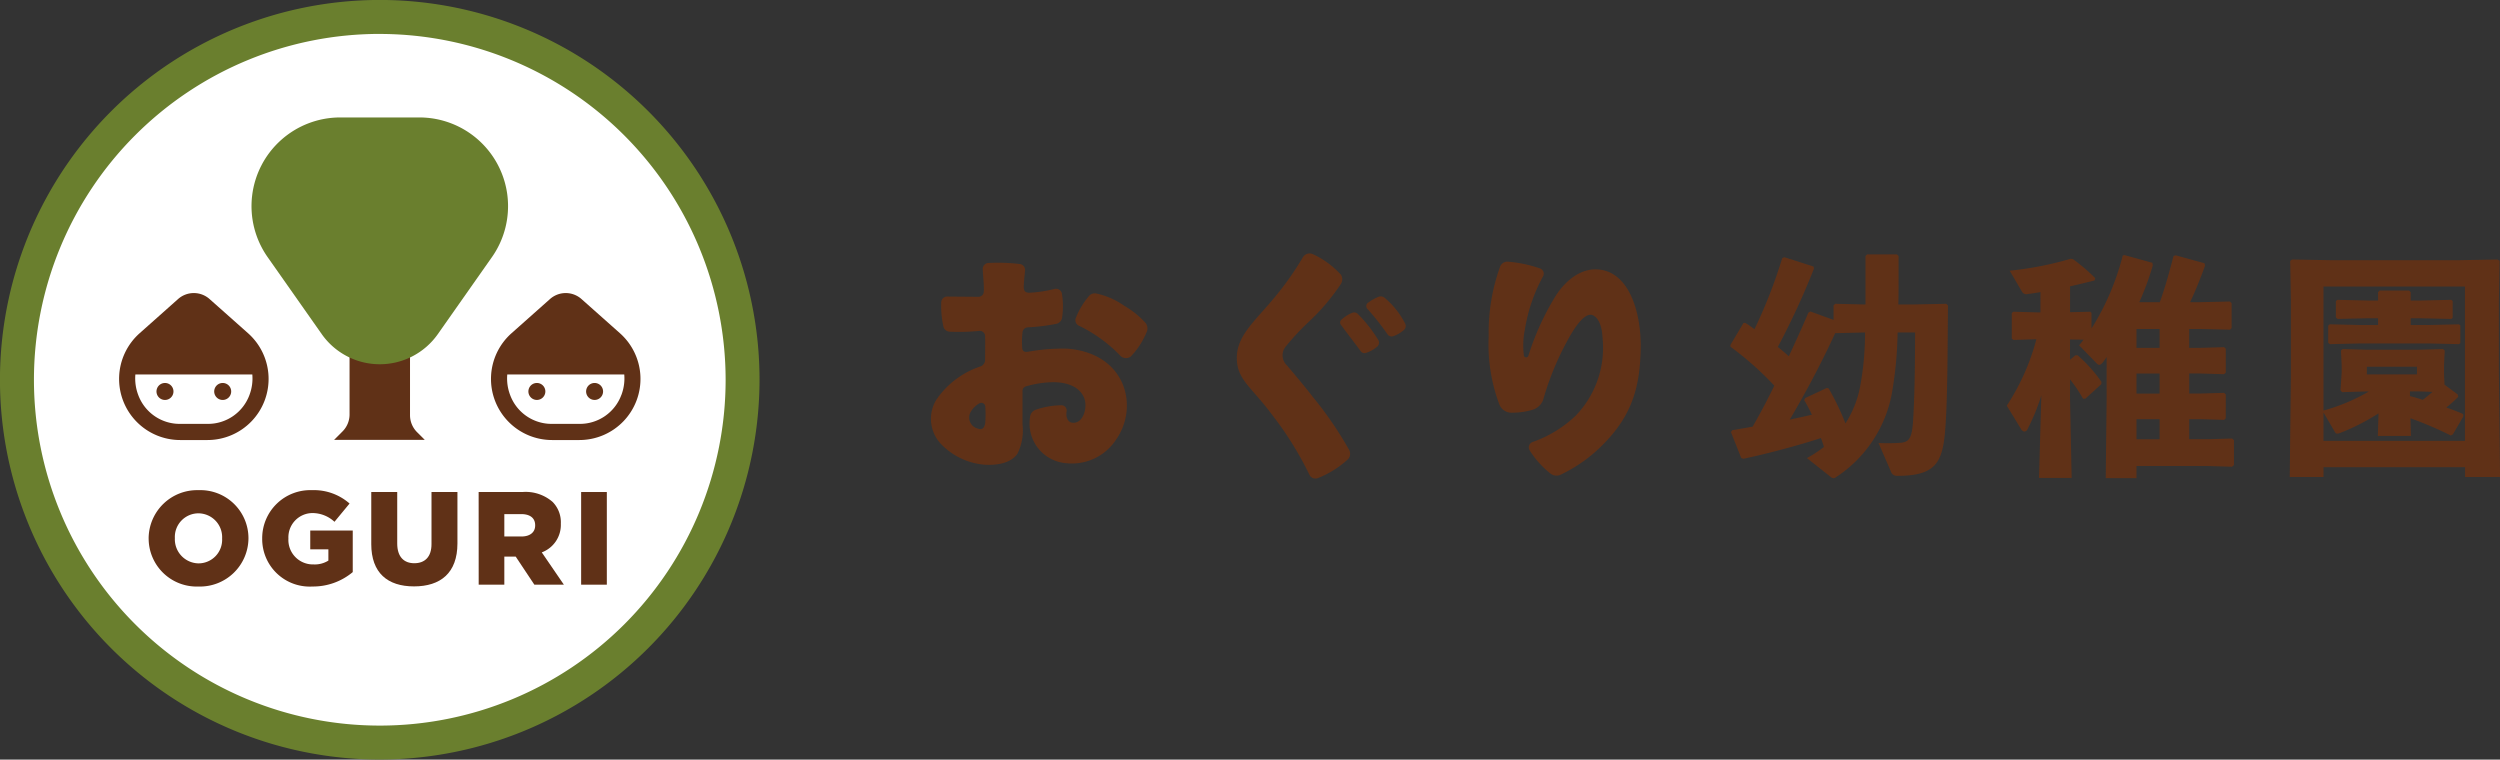 <svg xmlns="http://www.w3.org/2000/svg" xmlns:xlink="http://www.w3.org/1999/xlink" width="282.738" height="85.904" viewBox="0 0 282.738 85.904"><rect x="0" y="0" width="282.738" height="85.904" fill="#333333" stroke="none"/><defs><clipPath id="a"><rect width="282.738" height="85.904" transform="translate(0 0)" fill="none"/></clipPath></defs><g clip-path="url(#a)"><path d="M126.2,49.75a5.949,5.949,0,0,1-5.568,2.639,4.5,4.5,0,0,1-4.147-5.162.975.975,0,0,1,.608-.87,9.161,9.161,0,0,1,2.929-.522.592.592,0,0,1,.61.667c-.117.638.115,1.247.637,1.305,1.277.145,1.74-1.769,1.363-2.755-.492-1.276-1.856-1.827-3.538-1.827a11.44,11.44,0,0,0-3.132.493.547.547,0,0,0-.319.551V48.01a5.866,5.866,0,0,1-.579,3.306c-.783,1.13-2.407,1.3-3.626,1.247a7.69,7.69,0,0,1-5.017-2.349A4.133,4.133,0,0,1,105.9,45.2a9.768,9.768,0,0,1,5.017-3.77.79.79,0,0,0,.493-.725c0-.9.028-2.175,0-2.7a.6.6,0,0,0-.668-.58,22.9,22.9,0,0,1-3.334.087.777.777,0,0,1-.7-.522,11.045,11.045,0,0,1-.261-2.813.683.683,0,0,1,.724-.638l3.481.029a.6.6,0,0,0,.609-.609c.058-.609-.117-2.03-.117-2.552a.675.675,0,0,1,.668-.667,20.5,20.5,0,0,1,3.479.116.674.674,0,0,1,.639.7c-.03.494-.175,1.566-.146,2,.03.406.233.551.639.551a15.028,15.028,0,0,0,2.87-.434.674.674,0,0,1,.812.579,8.785,8.785,0,0,1,0,2.756.86.86,0,0,1-.609.608,21.4,21.4,0,0,1-3.276.406.625.625,0,0,0-.581.58,9.382,9.382,0,0,0-.028,1.8c.058.377.319.435.667.377a21.94,21.94,0,0,1,4.436-.348c6.641.522,8.149,6.582,5.482,10.324m-14.762-3.742a.448.448,0,0,0-.7-.376,2.523,2.523,0,0,0-.957.957,1.283,1.283,0,0,0,.842,1.885c.493.174.753-.116.811-.725a11.5,11.5,0,0,0,0-1.741m18.3-8.583a8.776,8.776,0,0,1-1.856,2.9.913.913,0,0,1-1.1-.029,16.5,16.5,0,0,0-4.842-3.509.7.7,0,0,1-.233-.9,8.7,8.7,0,0,1,1.479-2.436.859.859,0,0,1,.813-.261,8.626,8.626,0,0,1,3.161,1.392,9.793,9.793,0,0,1,2.435,1.972,1.038,1.038,0,0,1,.145.87" fill="#603117"/><path d="M148.465,44.877a41.624,41.624,0,0,1,4.147,6.061.947.947,0,0,1-.117.957,10.941,10.941,0,0,1-3.45,2.176.755.755,0,0,1-.957-.378,38.077,38.077,0,0,0-4.177-6.727c-2.319-3.132-3.943-3.974-4.03-6.293-.116-2.726,2.146-4.408,4.466-7.279a34.14,34.14,0,0,0,3.016-4.321.885.885,0,0,1,1.073-.348,9.841,9.841,0,0,1,3.219,2.349.967.967,0,0,1-.03,1.073,24.156,24.156,0,0,1-3.654,4.292,27.983,27.983,0,0,0-2.61,2.813,1.566,1.566,0,0,0,.2,2.088c.987,1.16,2.292,2.726,2.9,3.537m5.074-9.4a15.692,15.692,0,0,1,2.349,2.987.581.581,0,0,1-.115.725,3.573,3.573,0,0,1-1.3.725.51.51,0,0,1-.581-.2c-.551-.754-1.565-2.06-2.2-2.929a.445.445,0,0,1,.058-.667,4.1,4.1,0,0,1,1.219-.754.605.605,0,0,1,.579.116m3.016-1.827a9.32,9.32,0,0,1,2.349,2.929.614.614,0,0,1-.116.725,3.721,3.721,0,0,1-1.247.725.579.579,0,0,1-.608-.2,29.569,29.569,0,0,0-2.262-2.87.464.464,0,0,1,.087-.754,4.966,4.966,0,0,1,1.218-.667.692.692,0,0,1,.579.116" fill="#603117"/><path d="M185.558,39.426c-.087,4.263-.928,7.453-4.176,10.759a16.873,16.873,0,0,1-4.959,3.538,1.119,1.119,0,0,1-1.044-.145A10.48,10.48,0,0,1,173,50.939a.646.646,0,0,1,.348-.957,13.52,13.52,0,0,0,4.871-2.987,11.061,11.061,0,0,0,3.016-8.845c-.087-1.8-.783-2.494-1.3-2.552-.667-.058-1.537.9-2.494,2.61a32.271,32.271,0,0,0-2.928,7.047,1.859,1.859,0,0,1-1.219,1.1,8.157,8.157,0,0,1-2.262.319,1.478,1.478,0,0,1-1.45-.9,19.285,19.285,0,0,1-1.218-7.743,21.894,21.894,0,0,1,1.305-7.917.887.887,0,0,1,.841-.522,14.688,14.688,0,0,1,3.625.754.632.632,0,0,1,.348.957,18.806,18.806,0,0,0-2.029,5.974,8.969,8.969,0,0,0-.117,2.871.264.264,0,0,0,.523.058,29.983,29.983,0,0,1,3.16-6.873c1.248-1.856,2.842-2.87,4.408-2.87,3.683,0,5.191,4.61,5.133,8.96" fill="#603117"/><path d="M210.978,28.953l.184-.184h3.375l.184.184v2.453c0,1.027,0,2.056-.027,3.031h1.5l3.929-.079.184.185c-.053,5.852-.053,11.178-.343,14.421-.316,3.427-1.186,4.851-5.352,4.851a.707.707,0,0,1-.764-.5l-1.4-3.217a20.354,20.354,0,0,0,2.558-.026c.817-.1,1.213-.4,1.344-2.346.186-2.716.237-6.7.237-10.124h-1.977a43.913,43.913,0,0,1-.606,6.643,14.465,14.465,0,0,1-6.328,9.7.5.5,0,0,1-.315.132.563.563,0,0,1-.343-.159l-2.663-2.109a13.549,13.549,0,0,0,1.924-1.265c-.106-.343-.211-.659-.343-1-2.53.818-5.615,1.661-8.779,2.346l-.237-.1-1.16-2.927.158-.21q1.187-.2,2.294-.4c.87-1.5,1.688-3.058,2.451-4.64a35.8,35.8,0,0,0-4.956-4.4V39l1.477-2.478h.211a12.121,12.121,0,0,1,1.028.712,57.141,57.141,0,0,0,3.138-8.041l.237-.106,3.3,1.055.053.237a85.01,85.01,0,0,1-4.087,8.859c.422.342.844.685,1.24,1.054.764-1.634,1.5-3.243,2.214-4.93l.237-.132,2.611.949V34.543l.184-.185,3.428.079ZM207.55,37.68a108.112,108.112,0,0,1-5.141,9.781c.844-.184,1.66-.369,2.505-.553a16.244,16.244,0,0,0-.871-1.662l.132-.237,2.426-1.133.211.053a28.85,28.85,0,0,1,1.9,3.954,11.815,11.815,0,0,0,1.634-4.034,32.966,32.966,0,0,0,.581-6.248Z" fill="#603117"/><path d="M227.707,38.445l-.185-.158V35.413l.158-.158,2.847.078h.237V33.04c-.5.079-.974.158-1.449.211a.553.553,0,0,1-.606-.211l-1.424-2.425a37.931,37.931,0,0,0,6.881-1.345l.263.027a20.2,20.2,0,0,1,2.532,2.161l-.08.264c-.975.237-1.9.474-2.767.659v2.927l2.293-.053.132.132v1.766a28.937,28.937,0,0,0,3.533-8.252l.184-.053,3.164.87.053.29a31.171,31.171,0,0,1-1.53,4.166h2.32c.66-1.82,1.108-3.559,1.556-5.22l.237-.08,3.269.9.053.29c-.5,1.371-1.054,2.768-1.687,4.113h1.028L252.2,34.1l.184.184V37.1l-.184.185-3.481-.08h-1.133v2.136H248.8l2.742-.079.185.184v2.69l-.185.184-2.742-.079h-1.212v2.267H248.8l2.742-.078.185.184V47.3l-.185.185-2.742-.079h-1.212v2.267h2.162l2.689-.079.211.185V52.6l-.211.185-2.689-.079h-8.121v1.371h-3.48l.1-8.859V40.37c-.131.21-.263.4-.422.606-.157.184-.29.29-.4.29a.407.407,0,0,1-.29-.158l-2-2.057c.185-.211.343-.422.5-.633l-1.528-.026v2.293l.606-.5h.263a16.4,16.4,0,0,1,2.69,3.006l-.027.264-1.793,1.635h-.264a17.723,17.723,0,0,0-1.475-2.189v2.083l.184,9.069h-3.691l.263-9.332a23.292,23.292,0,0,1-1.581,3.849.39.39,0,0,1-.317.237.508.508,0,0,1-.4-.29l-1.609-2.637a25.628,25.628,0,0,0,3.348-7.513Zm13.92.9h2.611V37.205h-2.611Zm0,5.167h2.611V42.241h-2.611Zm0,5.168h2.611V47.409h-2.611Z" fill="#603117"/><path d="M262.78,52.839v1.107h-3.822l.131-11.442V34.015l-.078-4.509.21-.158,4.429.079h14.4l4.429-.079.211.158-.079,4.509v8.094l.132,11.837h-3.955V52.839ZM269,46.749a24.322,24.322,0,0,1-4.271,2.188,1.48,1.48,0,0,1-.4.106c-.1,0-.184-.053-.263-.185l-1.292-2.214V49.86h16V32.407h-16V46.432a21.483,21.483,0,0,0,5.142-2.162h-.238l-2.795.08-.184-.212.131-1.977v-.87l-.078-1.634.184-.185,2.584.079h6.2l2.583-.079.185.185-.08,1.634v.949l.053,1.266,1.5,1.107.053.264a15.04,15.04,0,0,1-1.345,1.213c.685.237,1.319.474,1.9.738l.026.263-1.186,2.031-.237.132a41.575,41.575,0,0,0-4.561-1.952l.053,2h-3.744Zm-.053-10.757h-1.133l-3.454.079-.185-.184V34.068l.158-.159,3.481.079h1.133v-.949l.185-.184h3.322l.184.184v.949h1.107l3.481-.079.158.132v1.9l-.158.132-3.481-.079H272.64v.765h1.978l3.479-.08.159.132v1.978l-.159.132-3.479-.079h-7.672l-3.454.079-.184-.159V36.836l.158-.159,3.48.08h2Zm4.4,5.484h-5.668v.87h5.668Zm-.791,3.322c.5.132.976.264,1.45.421.4-.289.738-.606,1.108-.9l-1.53-.053h-1.028Z" fill="#603117"/><path d="M83.985,42.952A41.033,41.033,0,1,1,42.952,1.919,41.032,41.032,0,0,1,83.985,42.952" fill="#fff"/><path d="M42.952,85.9A42.952,42.952,0,1,1,85.9,42.952,43,43,0,0,1,42.952,85.9m0-82.065A39.113,39.113,0,1,0,82.065,42.952,39.157,39.157,0,0,0,42.952,3.839" fill="#6a7f2e"/><path d="M46.371,46.956V26.584H39.533V46.875a2.706,2.706,0,0,1-.794,1.916l-.955.956H48.039l-.874-.874a2.712,2.712,0,0,1-.794-1.917" fill="#603117"/><path d="M49.52,37.783l6.113-8.7a10.031,10.031,0,0,0-8.207-15.8H38.477a10.031,10.031,0,0,0-8.207,15.8l6.114,8.7a8.028,8.028,0,0,0,13.136,0" fill="#6a7f2e"/><path d="M28.056,37.689,23.7,33.82a2.68,2.68,0,0,0-3.56,0L15.79,37.689a6.911,6.911,0,0,0,4.591,12.077h3.083a6.911,6.911,0,0,0,4.592-12.077m.16,6.972a4.993,4.993,0,0,1-4.752,3.277H20.381a4.992,4.992,0,0,1-4.751-3.277,5.268,5.268,0,0,1-.32-2.309H28.536a5.268,5.268,0,0,1-.32,2.309" fill="#603117"/><path d="M19.618,44.272a.96.96,0,1,1-.959-.959.959.959,0,0,1,.959.959" fill="#603117"/><path d="M26.146,44.272a.96.96,0,1,1-.959-.959.959.959,0,0,1,.959.959" fill="#603117"/><path d="M70.115,37.689,65.762,33.82a2.68,2.68,0,0,0-3.56,0l-4.353,3.869A6.911,6.911,0,0,0,62.44,49.766h3.083a6.911,6.911,0,0,0,4.592-12.077m.16,6.972a4.993,4.993,0,0,1-4.752,3.277H62.44a4.992,4.992,0,0,1-4.751-3.277,5.268,5.268,0,0,1-.32-2.309H70.6a5.268,5.268,0,0,1-.32,2.309" fill="#603117"/><path d="M61.677,44.272a.959.959,0,1,1-.959-.959.959.959,0,0,1,.959.959" fill="#603117"/><path d="M68.205,44.272a.959.959,0,1,1-.959-.959.959.959,0,0,1,.959.959" fill="#603117"/><path d="M16.809,60.914v-.03a5.489,5.489,0,0,1,5.659-5.449A5.439,5.439,0,0,1,28.1,60.854v.03a5.49,5.49,0,0,1-5.659,5.45,5.44,5.44,0,0,1-5.629-5.42m8.309,0v-.03a2.7,2.7,0,0,0-2.68-2.829,2.673,2.673,0,0,0-2.665,2.8v.03a2.724,2.724,0,0,0,2.695,2.83,2.671,2.671,0,0,0,2.65-2.8" fill="#603117"/><path d="M29.653,60.914v-.03a5.436,5.436,0,0,1,5.629-5.449,6.105,6.105,0,0,1,4.252,1.512l-1.707,2.066a3.668,3.668,0,0,0-2.53-.988,2.738,2.738,0,0,0-2.679,2.859v.03a2.771,2.771,0,0,0,2.844,2.919,2.89,2.89,0,0,0,1.677-.434V62.127H35.088V60h4.806v4.7a6.982,6.982,0,0,1-4.552,1.632,5.376,5.376,0,0,1-5.689-5.42" fill="#603117"/><path d="M41.989,61.528V55.644h2.935v5.824c0,1.512.763,2.23,1.931,2.23S48.8,63.01,48.8,61.543v-5.9h2.934v5.809c0,3.368-1.931,4.866-4.91,4.866s-4.836-1.512-4.836-4.791" fill="#603117"/><path d="M54.132,55.644h4.956A4.64,4.64,0,0,1,62.5,56.767a3.273,3.273,0,0,1,.928,2.441v.03a3.318,3.318,0,0,1-2.156,3.233l2.5,3.654H60.435L58.324,62.95H57.037v3.175h-2.9Zm4.836,5.031c.973,0,1.557-.479,1.557-1.243V59.4c0-.838-.614-1.257-1.572-1.257H57.037v2.53Z" fill="#603117"/><rect width="2.905" height="10.48" transform="translate(65.724 55.644)" fill="#603117"/></g></svg>